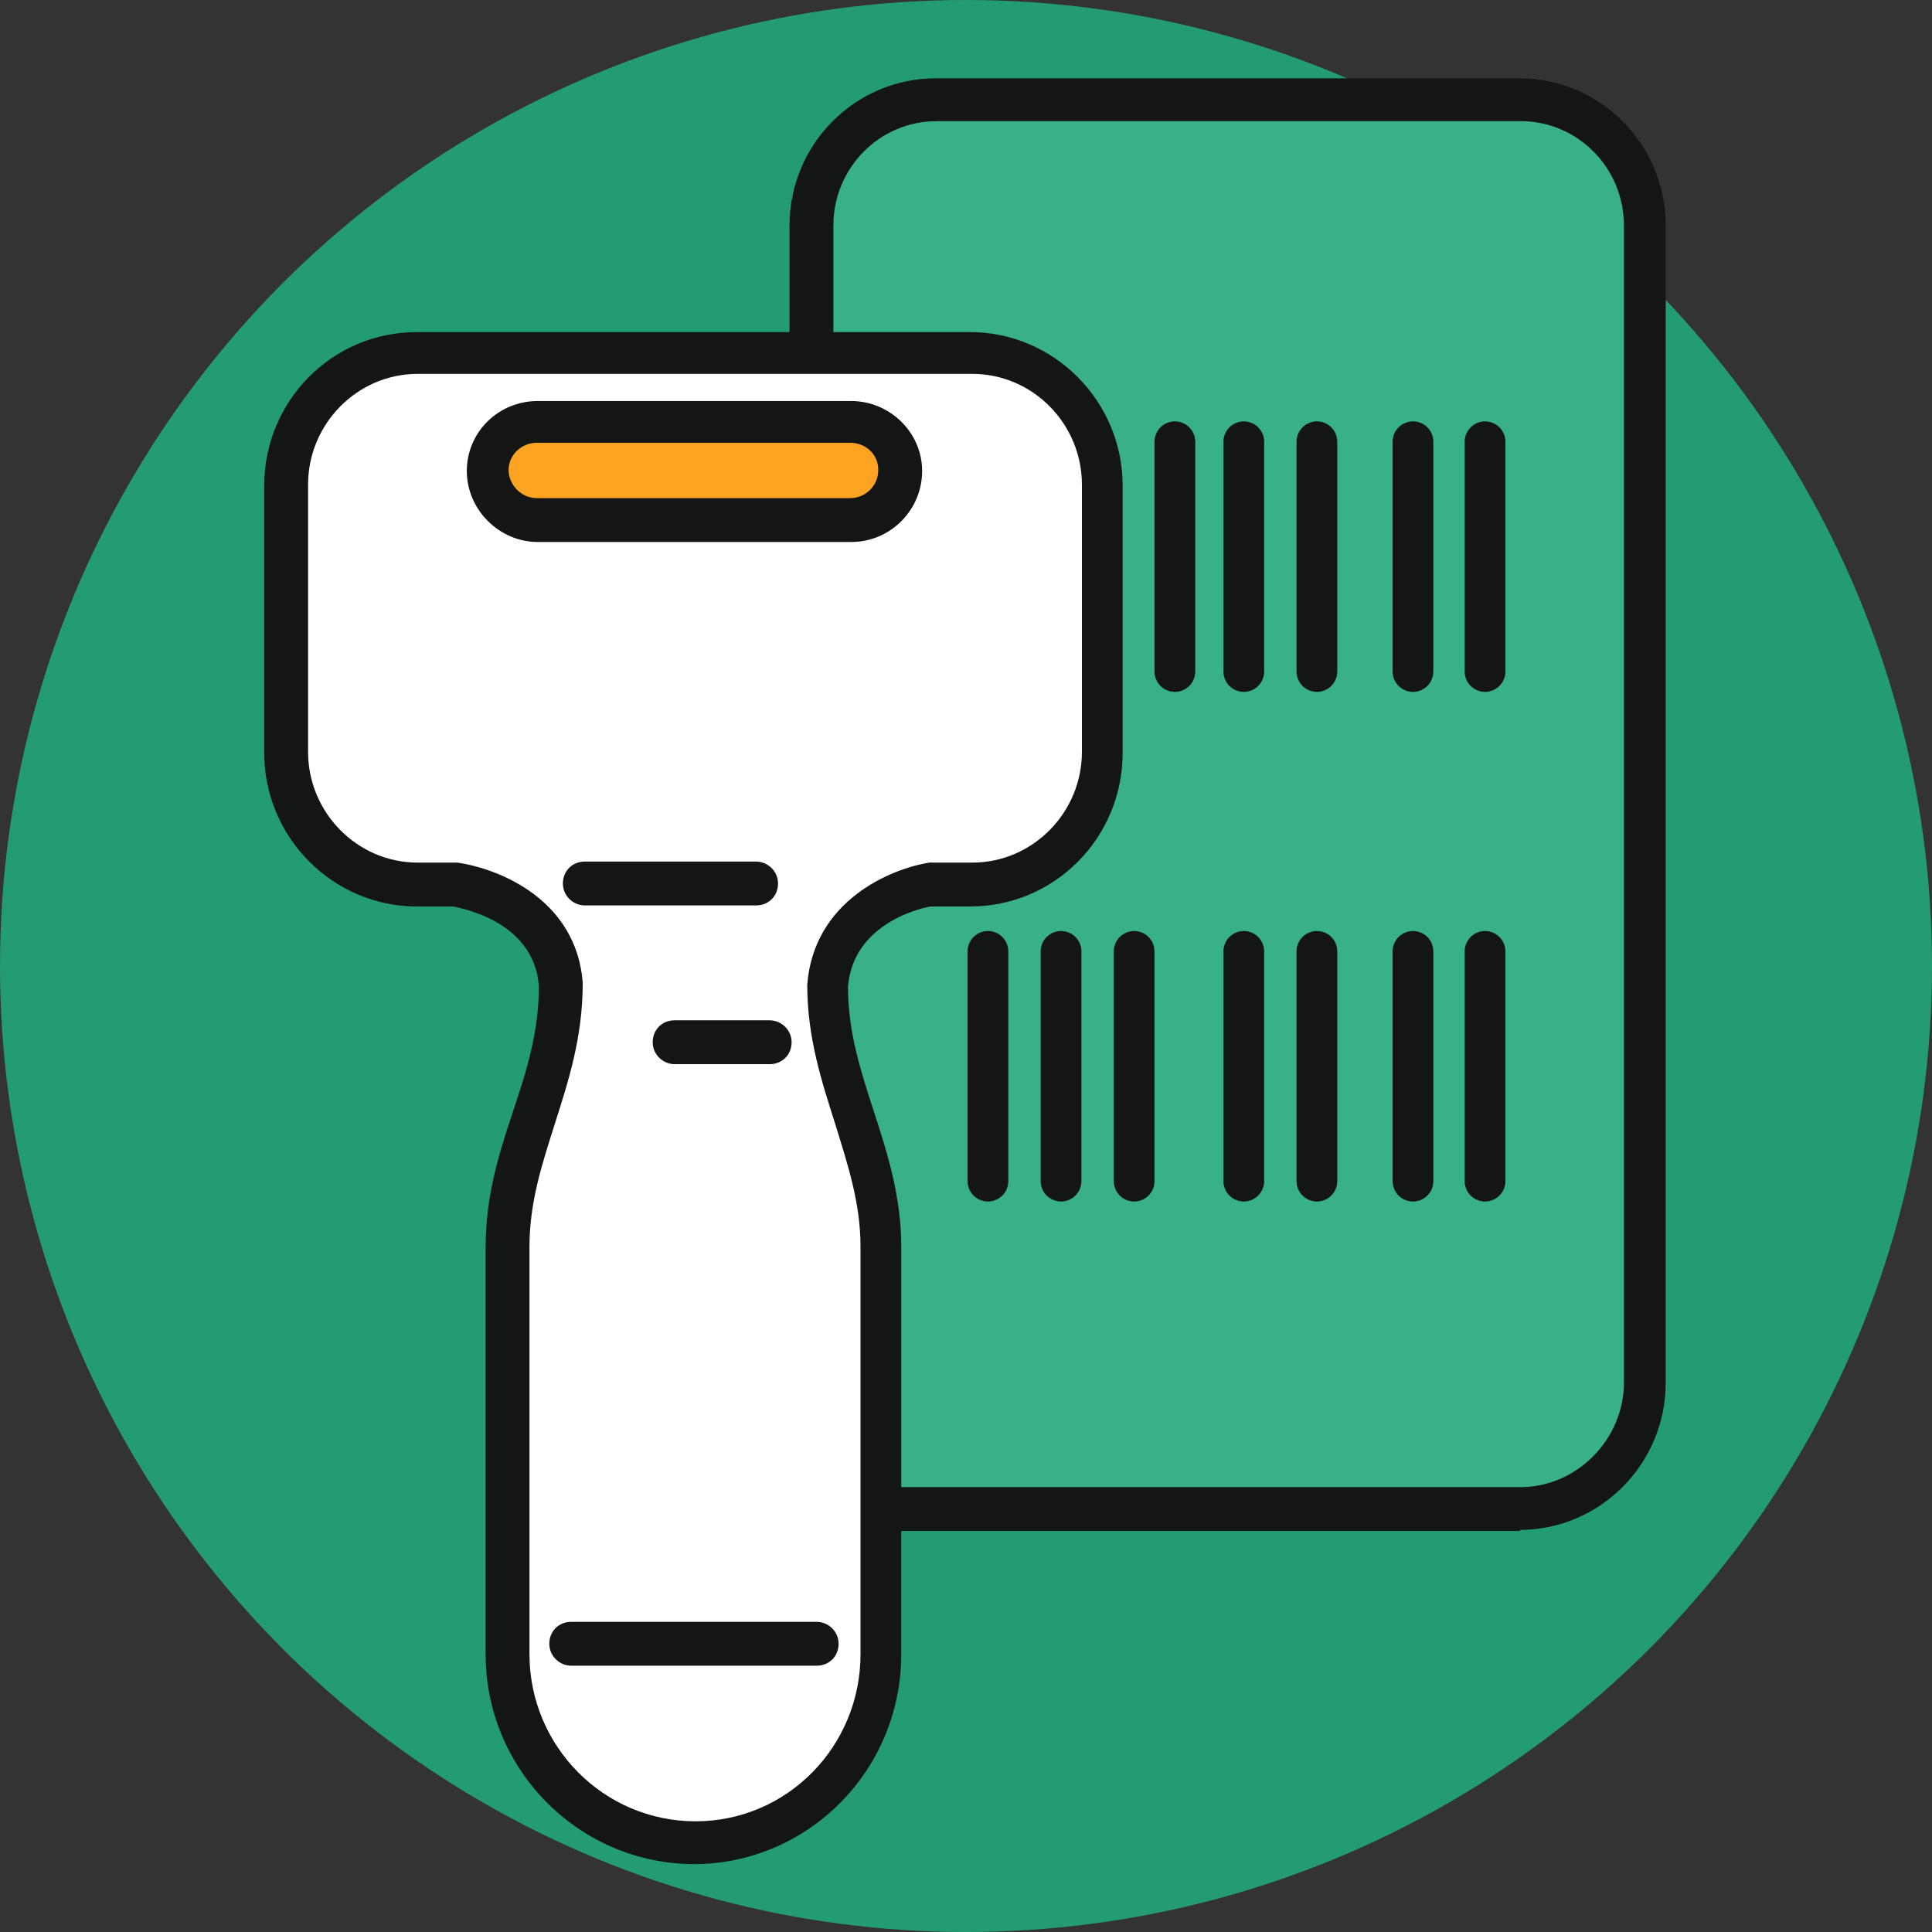 <?xml version="1.0" encoding="UTF-8"?>
<svg id="_圖層_2" data-name="圖層 2" xmlns="http://www.w3.org/2000/svg" version="1.1" viewBox="0 0 185 185">
  <rect x="0" y="0" width="185" height="185" fill="#333333" stroke="none"/>
  <defs>
    <style>
      .cls-1 {
        fill: #239b75;
      }

      .cls-1, .cls-2, .cls-3, .cls-4, .cls-5 {
        stroke-width: 0px;
      }

      .cls-2 {
        fill: #38b08a;
      }

      .cls-3 {
        fill: #ffa422;
      }

      .cls-4 {
        fill: #141515;
      }

      .cls-5 {
        fill: #fff;
      }

      .cls-6 {
        fill: none;
        stroke: #141515;
        stroke-linecap: round;
        stroke-linejoin: round;
        stroke-width: 3.9px;
      }
    </style>
  </defs>
  <circle class="cls-1" cx="92.5" cy="92.5" r="92.5"/>
  <g>
    <path class="cls-5" d="M27.9,41.2l7.4-6.7,62.3-.5,8,7.7s1.4,35.2,1,35.2-9.3,7.2-9.3,7.2l-12.7,2.1-5.3,5.6.6,9.3,5.1,20.5-1.1,43.2-8.3,11.4-14.7.3-7.7-5.1-4.2-10.1.3-39.4,3.7-20.3,1.9-9.1-4.5-5.6-9.6-2.4-8.8-1.6-5.1-9.6,1-32Z"/>
    <polygon class="cls-2" points="78 33.3 78.2 19.2 84 11 88.8 9.6 151.5 10 157.8 19.2 157.8 136.9 148.1 144.8 84.5 144.6 83.3 113.1 79 97.3 83 87.9 102.3 83.1 105.4 73 104.4 39.1 97.2 34.8 78 33.3"/>
    <rect class="cls-3" x="47.9" y="40.9" width="37.5" height="8"/>
    <g>
      <path class="cls-4" d="M145.6,146.6h-59.9c-1.1,0-2.1-.9-2.1-2.1s.9-2.1,2.1-2.1h59.9c5.4,0,9.9-4.6,9.9-10V21.6c0-5.5-4.4-10-9.9-10h-55.9c-5.5,0-9.9,4.5-9.9,10v11.4c0,1.1-.9,2.1-2.1,2.1s-2.1-.9-2.1-2.1v-11.4c0-7.8,6.3-14.1,14-14.1h55.9c7.7,0,14,6.3,14,14.1v110.8c0,7.8-6.3,14.1-14,14.1Z"/>
      <path class="cls-4" d="M66.5,178.5c-11,0-20-9-20-20.1v-39c0-4.9,1.3-9,2.6-12.9,1.3-3.9,2.5-7.6,2.5-12.1-.5-6.4-7.9-7.5-8.2-7.6h-3.5c-8,0-14.6-6.6-14.6-14.7v-25.6c0-8.1,6.5-14.7,14.6-14.7h53c8,0,14.6,6.6,14.6,14.7v25.6c0,8.1-6.5,14.7-14.6,14.7h-3.8s-7.4,1.2-7.9,7.7c0,4.3,1.2,8,2.5,12,1.3,4,2.6,8.1,2.6,12.9v39c0,11.1-8.9,20.1-19.9,20.1ZM40,35.8c-5.8,0-10.5,4.8-10.5,10.6v25.6c0,5.8,4.7,10.6,10.5,10.6h3.8c4.1.6,11.4,3.6,12,11.5,0,5.3-1.4,9.5-2.7,13.6-1.2,3.8-2.4,7.4-2.4,11.7v39c0,8.8,7.1,16,15.9,16s15.8-7.2,15.8-16v-39c0-4.2-1.2-7.8-2.4-11.7-1.3-4.1-2.7-8.3-2.7-13.4.6-8,7.9-11.1,11.7-11.7h4.1c5.8,0,10.5-4.8,10.5-10.6v-25.6c0-5.8-4.7-10.6-10.5-10.6h-53Z"/>
      <path class="cls-4" d="M73.7,101.9h-9.1c-1.1,0-2.1-.9-2.1-2.1s.9-2.1,2.1-2.1h9.1c1.1,0,2.1.9,2.1,2.1s-.9,2.1-2.1,2.1ZM72.4,86.7h-16.4c-1.1,0-2.1-.9-2.1-2.1s.9-2.1,2.1-2.1h16.4c1.1,0,2.1.9,2.1,2.1s-.9,2.1-2.1,2.1Z"/>
      <path class="cls-4" d="M78.2,159.5h-23.5c-1.1,0-2.1-.9-2.1-2.1s.9-2.1,2.1-2.1h23.5c1.1,0,2.1.9,2.1,2.1s-.9,2.1-2.1,2.1Z"/>
      <path class="cls-4" d="M81.5,51.9h-30c-3.7,0-6.8-3.1-6.8-6.8s3-6.7,6.8-6.7h30c3.7,0,6.8,3,6.8,6.7s-3,6.8-6.8,6.8ZM51.4,42.4c-1.5,0-2.7,1.2-2.7,2.6s1.2,2.7,2.7,2.7h30c1.5,0,2.7-1.2,2.7-2.7s-1.2-2.6-2.7-2.6h-30Z"/>
      <g>
        <line class="cls-6" x1="94.6" y1="91.1" x2="94.6" y2="113.1"/>
        <line class="cls-6" x1="101.6" y1="91.1" x2="101.6" y2="113.1"/>
        <line class="cls-6" x1="108.6" y1="91.1" x2="108.6" y2="113.1"/>
        <line class="cls-6" x1="119.1" y1="91.1" x2="119.1" y2="113.1"/>
        <line class="cls-6" x1="126.1" y1="91.1" x2="126.1" y2="113.1"/>
        <line class="cls-6" x1="135.3" y1="91.1" x2="135.3" y2="113.1"/>
        <line class="cls-6" x1="142.2" y1="91.1" x2="142.2" y2="113.1"/>
      </g>
      <g>
        <line class="cls-6" x1="112.5" y1="42.3" x2="112.5" y2="64.3"/>
        <line class="cls-6" x1="119.1" y1="42.3" x2="119.1" y2="64.3"/>
        <line class="cls-6" x1="126.1" y1="42.3" x2="126.1" y2="64.3"/>
        <line class="cls-6" x1="135.3" y1="42.3" x2="135.3" y2="64.3"/>
        <line class="cls-6" x1="142.2" y1="42.3" x2="142.2" y2="64.3"/>
      </g>
    </g>
  </g>
</svg>